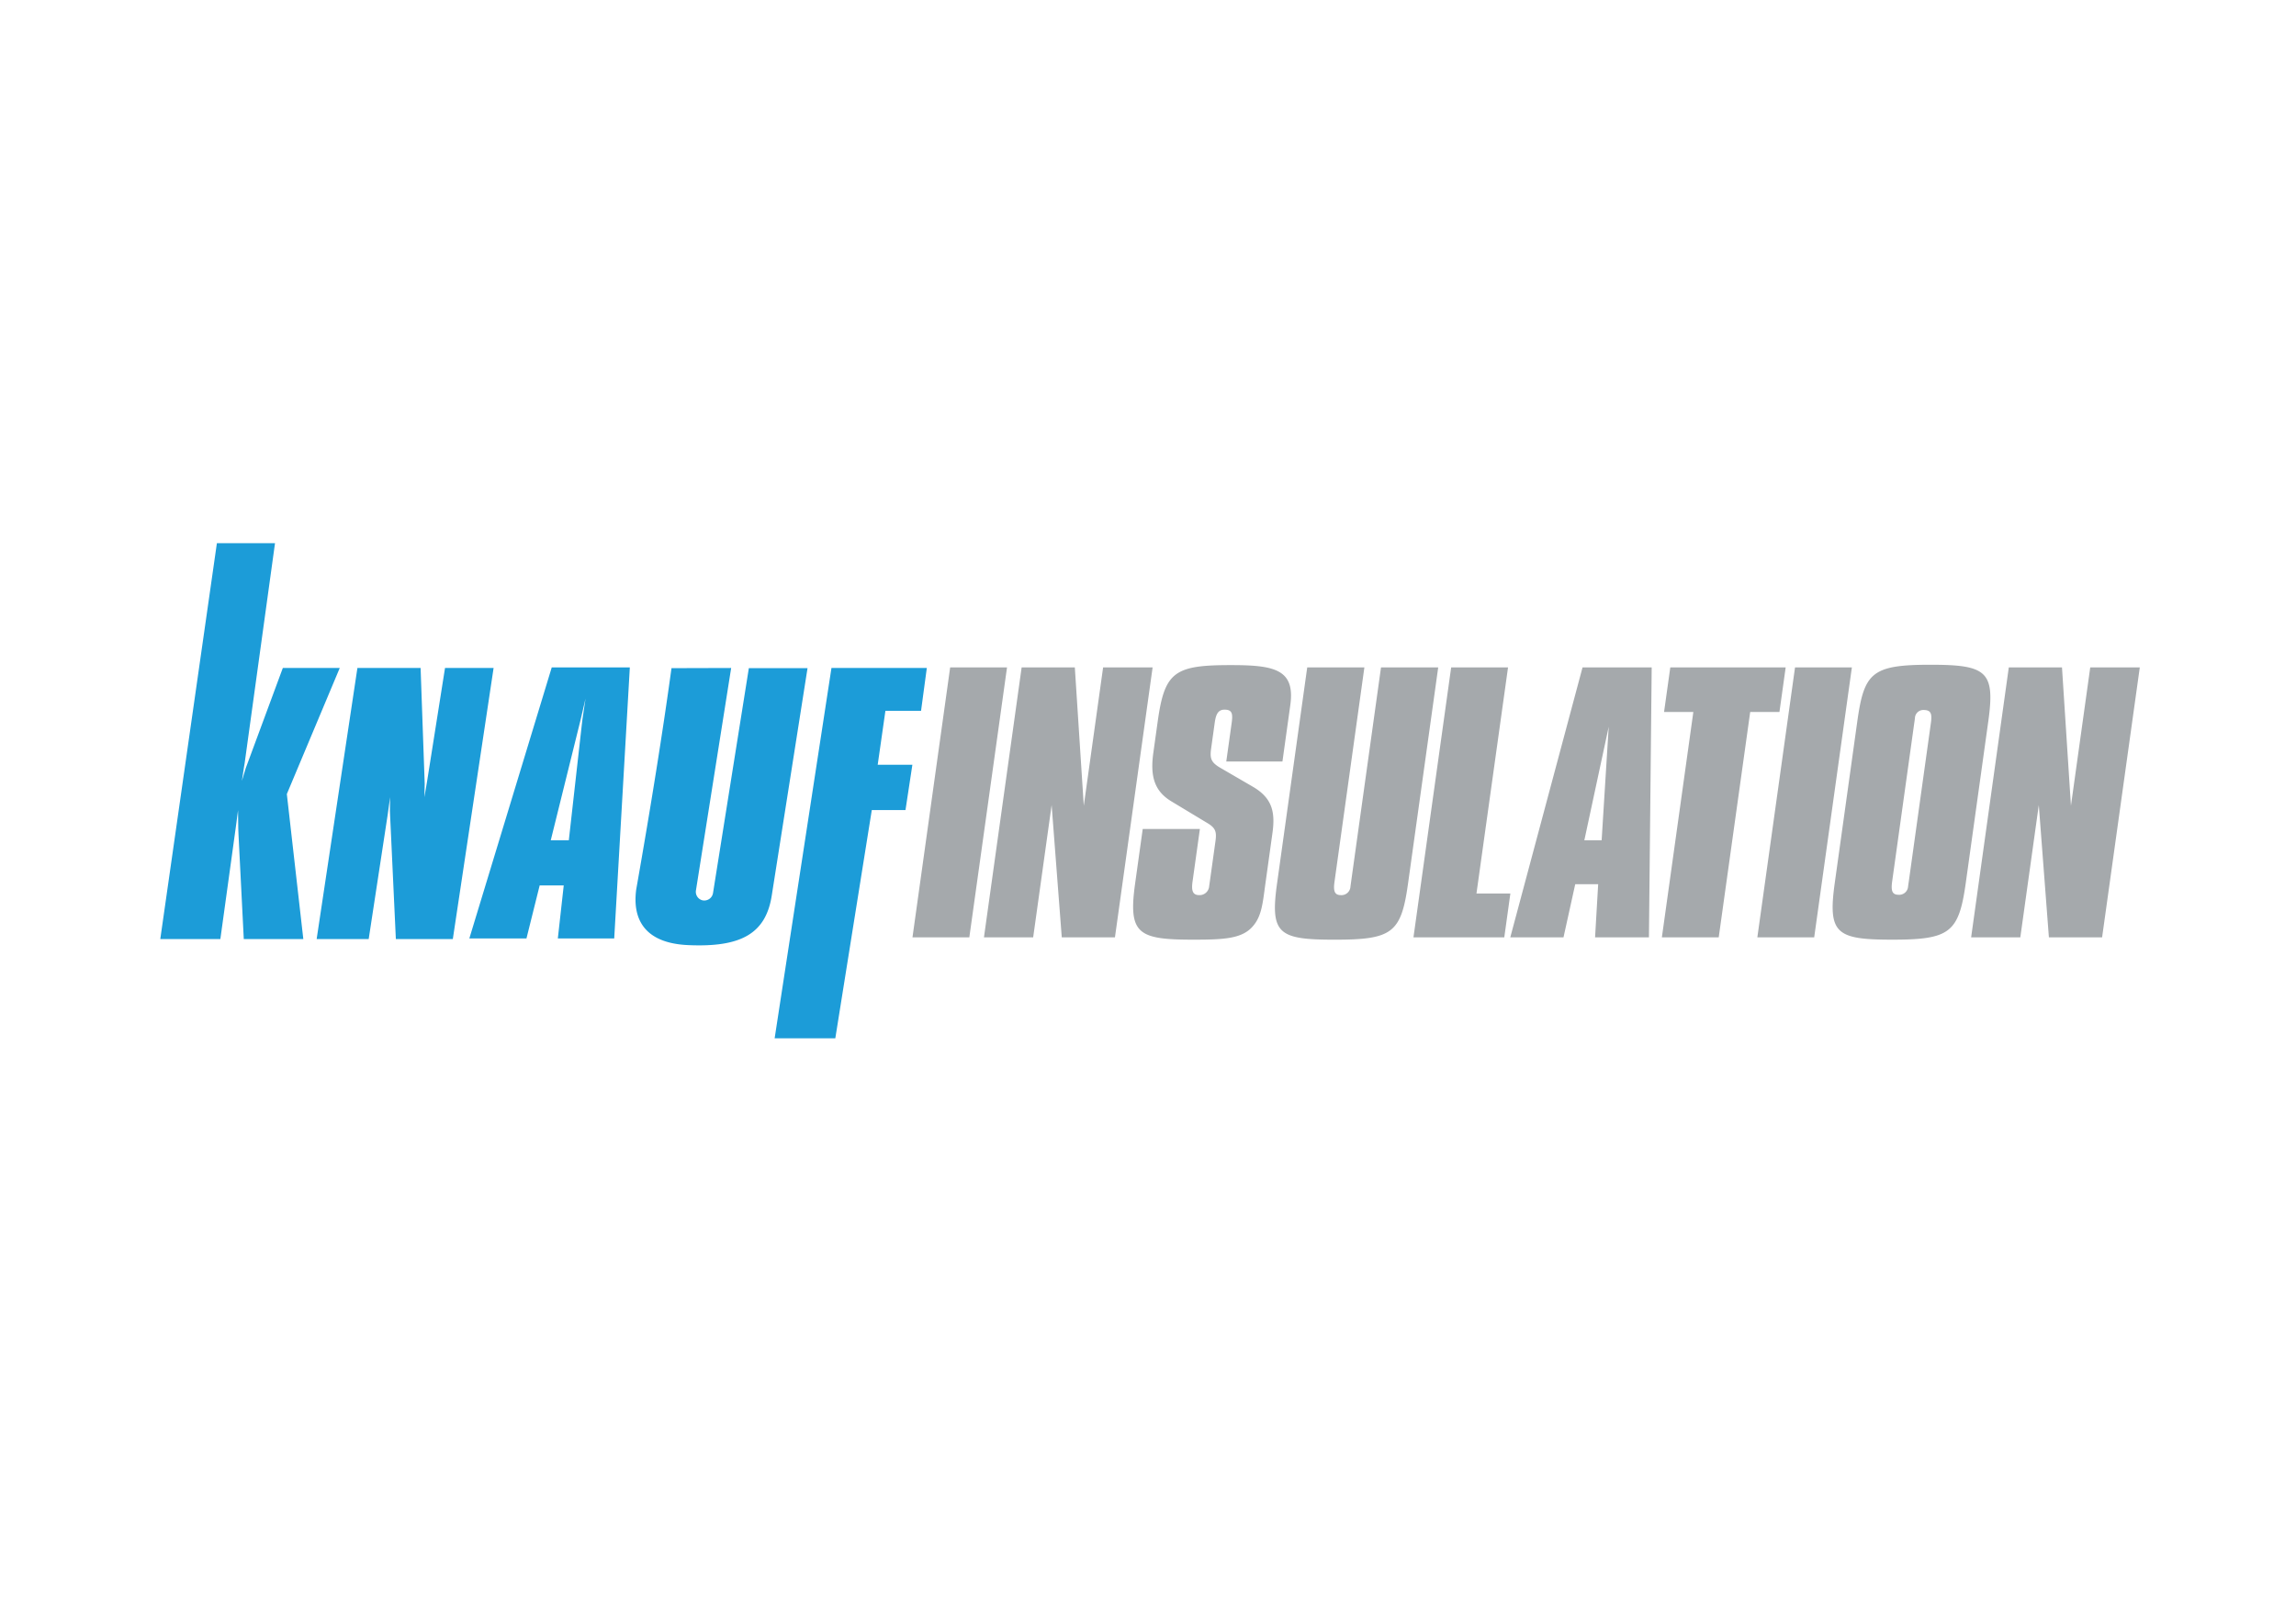 <svg xmlns="http://www.w3.org/2000/svg" viewBox="0 0 486.568 343.326"><defs><style>.cls-1,.cls-2{fill:#1c9cd8;}.cls-2,.cls-3{fill-rule:evenodd;}.cls-3{fill:#a5a9ac;}.cls-4{fill:none;}</style></defs><g id="Knauf"><g id="KnaufInsulation"><polygon class="cls-1" points="45.965 115.111 33.968 199.008 46.699 199.008 49.98 175.251 50.071 174.585 50.444 171.701 50.497 175.656 50.548 176.959 51.662 199.008 64.279 199.008 60.786 168.282 72 141.564 59.936 141.564 52.378 161.983 52.092 162.752 51.261 165.499 51.721 162.466 51.836 161.809 58.281 115.111 45.965 115.111"/><polygon class="cls-2" points="75.743 141.564 89.133 141.564 89.977 165.349 90.003 166.085 89.943 168.942 90.55 165.322 94.308 141.564 104.603 141.564 95.963 199.007 83.89 199.007 82.658 172.543 82.628 171.852 82.67 168.942 82.164 172.622 78.134 199.007 67.105 199.007 75.743 141.564"/><path class="cls-2" d="M164.979,221.025l12.439-.013-7.58,48.174c-1.27,8.151-6.575,11.014-17.661,10.533-11.636-.5-11.515-8.281-11.074-11.738q4.76-27.051,7.485-46.96l12.645-.036-7.457,47.092a1.856,1.856,0,0,0,1.349,2.14,1.876,1.876,0,0,0,2.274-1.612Z" transform="translate(-6.284 -79.421)"/><polygon class="cls-2" points="176.204 141.564 196.412 141.564 195.188 150.646 187.636 150.646 186.002 162.076 193.35 162.076 191.892 171.67 184.751 171.67 177.018 220.047 164.161 220.047 176.204 141.564"/><path class="cls-2" d="M117.851,278.307l2.8-11.241h5.1L124.5,278.307h11.948l3.309-57.447H123.209l-17.464,57.447ZM123,257.5l6.117-24.7.267-1.094.984-4.234-.647,4.352-.135,1.133-2.758,24.55Z" transform="translate(-6.284 -79.421)"/><polygon class="cls-3" points="201.358 141.446 213.408 141.446 205.42 198.649 193.373 198.649 201.358 141.446"/><polygon class="cls-3" points="216.506 141.446 227.777 141.446 229.677 170.758 233.771 141.446 244.261 141.446 236.28 198.649 225.011 198.649 222.862 170.616 218.949 198.649 208.52 198.649 216.506 141.446"/><path class="cls-3" d="M260.564,255.105,259,266.31c-.273,1.967.1,2.813,1.436,2.813a2.038,2.038,0,0,0,2.081-1.758c.017-.138.066-.493.146-1.055l1.19-8.528c.286-2.038.117-2.885-1.835-4.011l-7.476-4.509c-3.64-2.185-4.533-5.358-3.845-10.287l.933-6.7c1.468-10.494,3.565-11.9,15.472-11.9,9.157,0,13.687.845,12.624,8.453-.044.354-.2,1.48-.479,3.45l-1.188,8.525H266.157l1.141-8.17c.272-1.971.111-2.817-1.512-2.817-1.408,0-1.839,1.058-2.085,2.817l-.755,5.423c-.282,2.042-.051,2.889,1.833,4.019l6.908,4.017c4.174,2.393,4.888,5.352,4.256,9.859l-1.491,10.713c-.577,4.15-.767,6.969-2.753,9.156-2.258,2.532-6.023,2.744-12.5,2.744-11.765,0-13.85-1.2-12.361-11.9l1.612-11.56Z" transform="translate(-6.284 -79.421)"/><path class="cls-3" d="M295.424,220.867l-6.335,45.442c-.276,1.968.028,2.815,1.364,2.815a1.907,1.907,0,0,0,2.019-1.831c.008-.067.061-.422.136-.984l6.339-45.442h12.122l-6.393,45.8c-1.463,10.493-3.347,11.9-15.545,11.9-11.9,0-13.712-1.2-12.214-11.9l6.394-45.8Z" transform="translate(-6.284 -79.421)"/><polygon class="cls-3" points="307.531 141.446 319.582 141.446 312.894 189.353 320.078 189.353 318.787 198.649 299.541 198.649 307.531 141.446"/><path class="cls-3" d="M341.654,220.868H356.31l-.583,57.2H344.312l.655-11.265h-4.859l-2.486,11.265H326.345Zm4.049,36.638,1.5-24.073-5.167,24.073Z" transform="translate(-6.284 -79.421)"/><polygon class="cls-3" points="358.853 150.887 352.647 150.887 353.968 141.447 378.419 141.447 377.099 150.887 370.902 150.887 364.231 198.65 352.184 198.65 358.853 150.887"/><polygon class="cls-3" points="380.402 141.446 392.449 141.446 384.464 198.649 372.417 198.649 380.402 141.446"/><path class="cls-3" d="M415.371,220.3c11.973,0,13.752,1.41,12.263,12.047l-4.761,34.167c-1.475,10.571-3.373,12.049-15.564,12.049-11.909,0-13.7-1.271-12.2-12.049l4.766-34.167C401.328,222,402.9,220.3,415.371,220.3m-8.094,45.864c-.276,1.968-.053,2.884,1.357,2.884a1.878,1.878,0,0,0,2.009-1.758c.019-.142.066-.488.161-1.126L415.47,232.7c.289-2.038.045-2.815-1.582-2.815a1.781,1.781,0,0,0-1.792,1.765c-.07.492-.087.63-.149,1.05Z" transform="translate(-6.284 -79.421)"/><polygon class="cls-3" points="425.704 141.446 436.977 141.446 438.875 170.758 442.964 141.446 453.463 141.446 445.478 198.649 434.203 198.649 432.062 170.616 428.145 198.649 417.723 198.649 425.704 141.446"/></g></g><g id="boundary"><rect class="cls-4" width="486.568" height="343.326"/></g></svg>